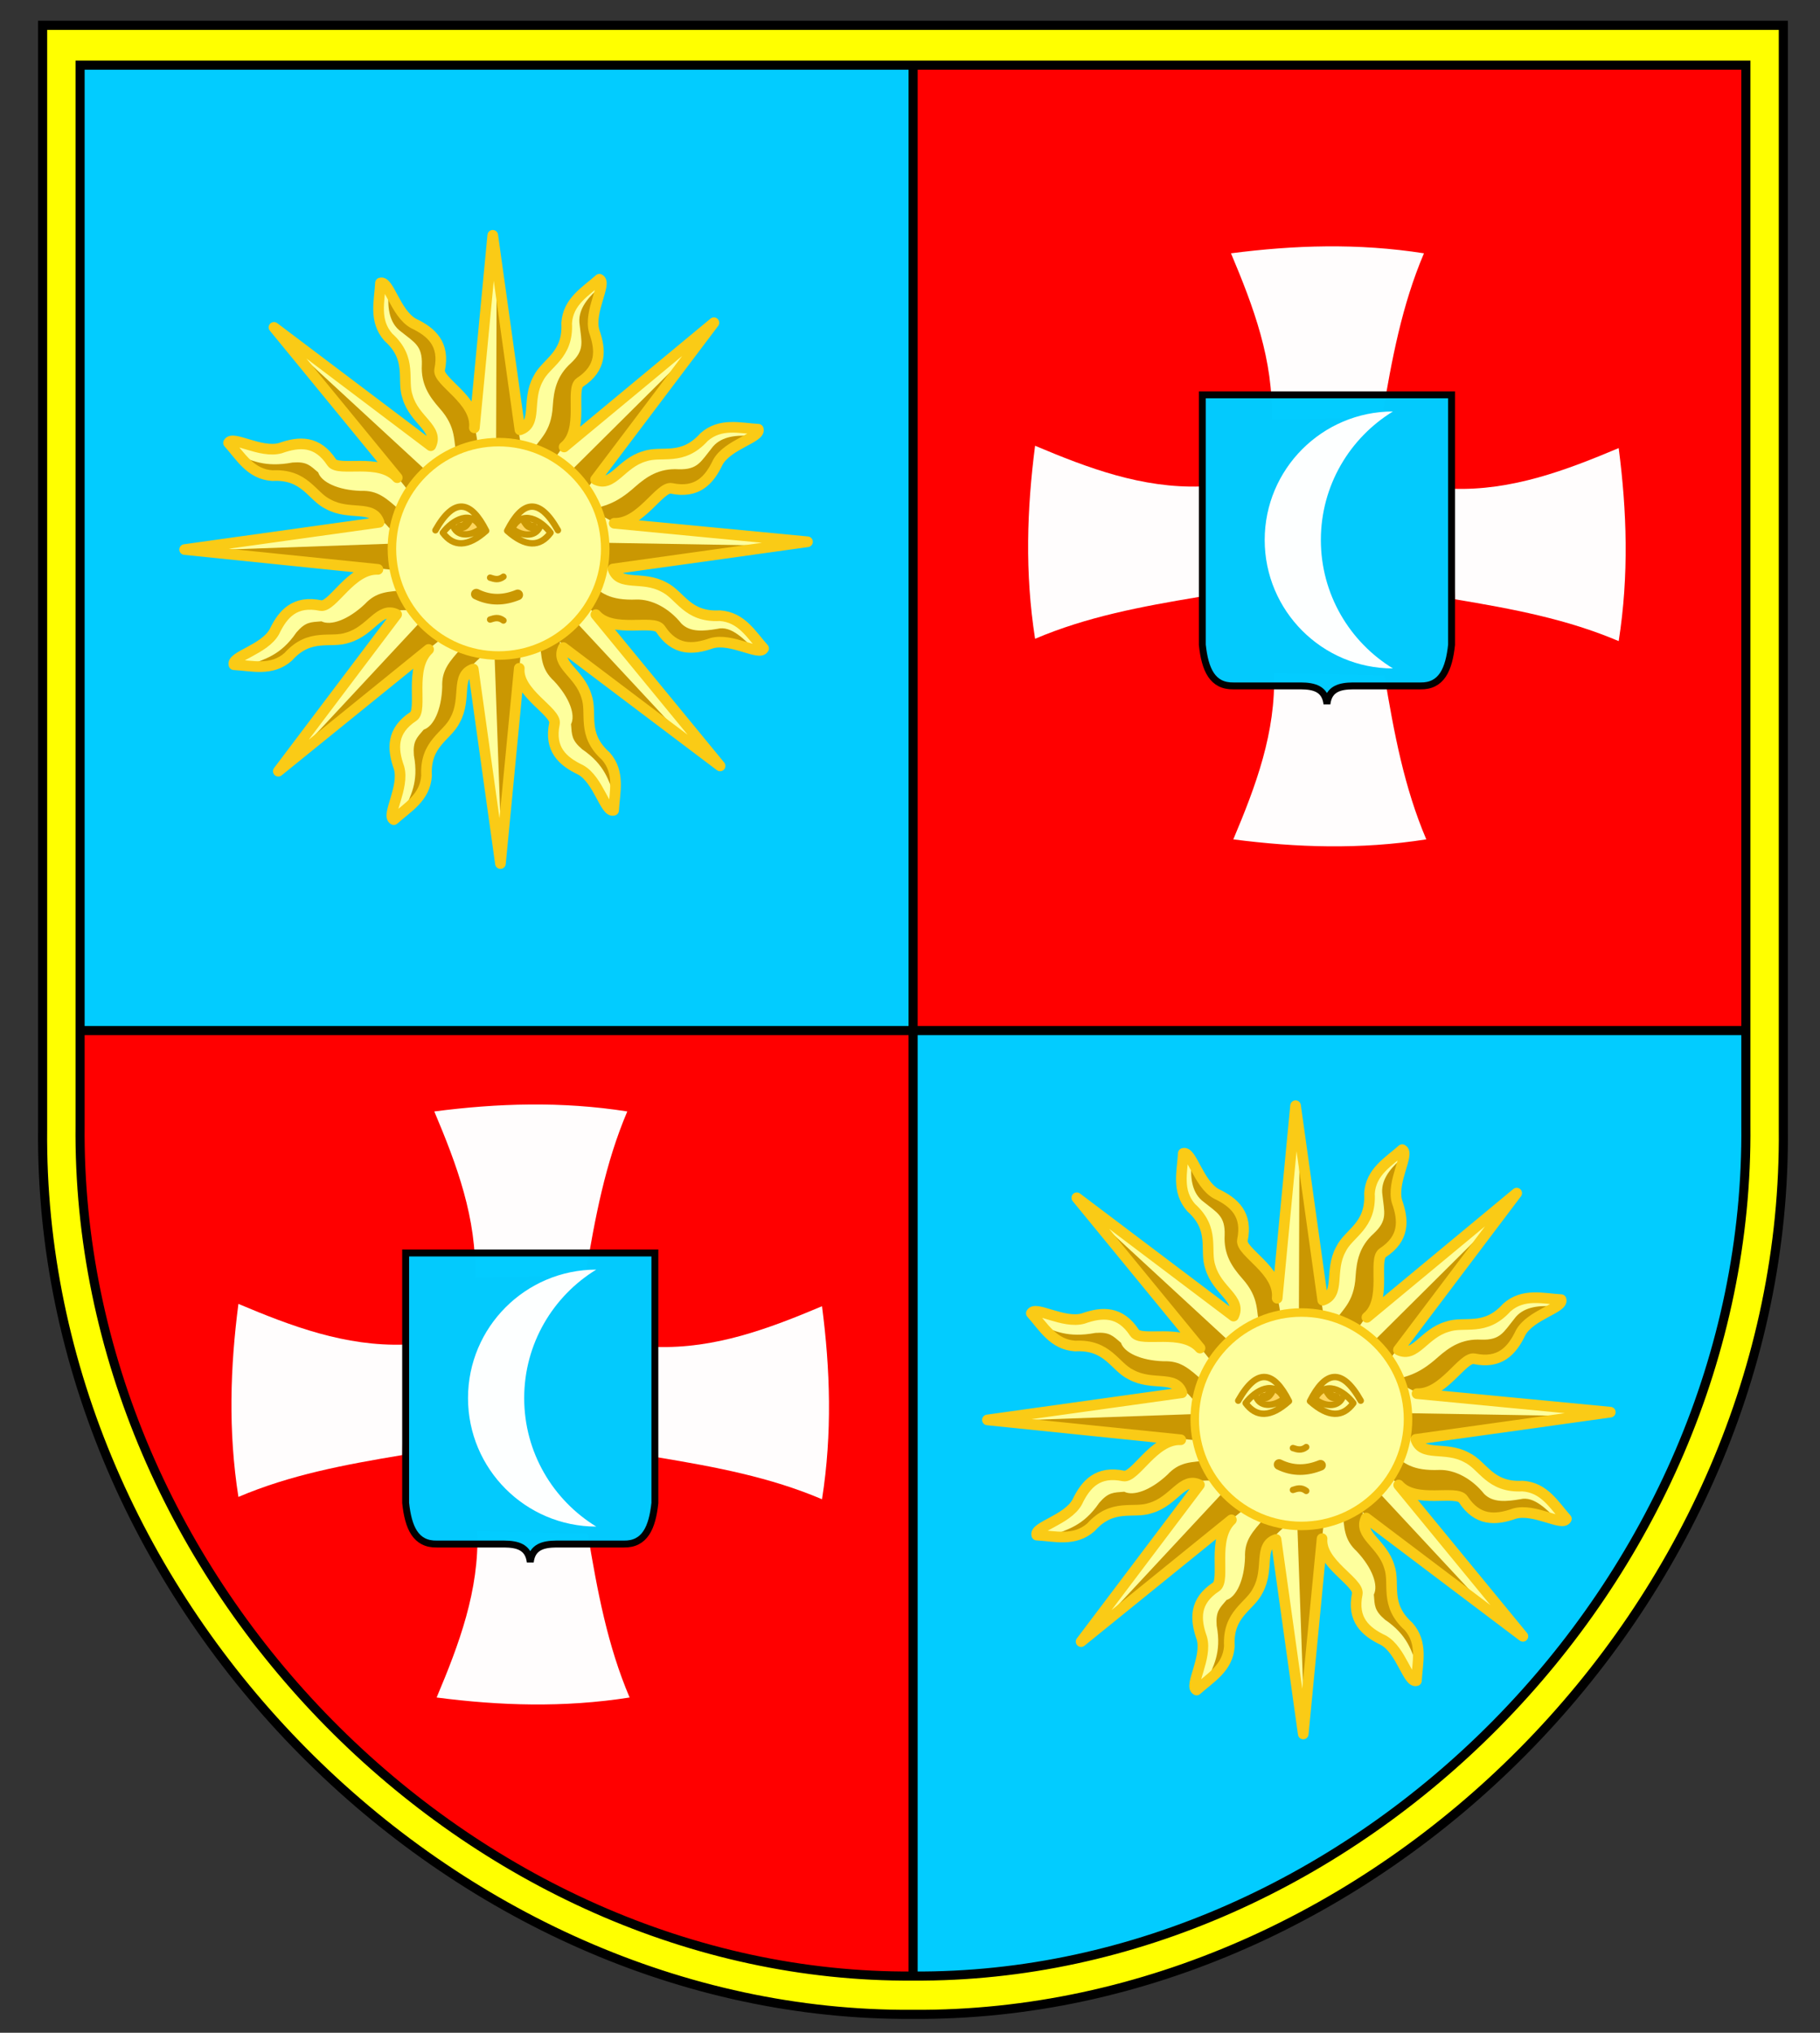 <?xml version="1.0" encoding="UTF-8" standalone="no"?>
<!-- Created with Inkscape (http://www.inkscape.org/) -->
<svg
   xmlns:svg="http://www.w3.org/2000/svg"
   xmlns="http://www.w3.org/2000/svg"
   version="1.0"
   width="600"
   height="670"
   id="svg1901">
  <rect width="100%" height="100%" fill="#333333" stroke="none"/>
  <defs
     id="defs1903">
    <clipPath
       id="clipPath3859">
      <path
         d="M 300.979,651.312 C 155.562,652.292 24.912,521.904 26.4,370.849 L 26.4,21.482 L 575.557,21.482 L 575.557,370.849 C 577.045,521.904 446.396,652.292 300.979,651.312 z "
         style="fill:none;fill-opacity:1;fill-rule:nonzero;stroke:#000000;stroke-width:3;stroke-linecap:round;stroke-linejoin:miter;stroke-miterlimit:4;stroke-dashoffset:0;stroke-opacity:1"
         id="path3861" />
    </clipPath>
    <clipPath
       id="clipPath3863">
      <path
         d="M 300.979,651.312 C 155.562,652.292 24.912,521.904 26.4,370.849 L 26.4,21.482 L 575.557,21.482 L 575.557,370.849 C 577.045,521.904 446.396,652.292 300.979,651.312 z "
         style="fill:none;fill-opacity:1;fill-rule:nonzero;stroke:#000000;stroke-width:3;stroke-linecap:round;stroke-linejoin:miter;stroke-miterlimit:4;stroke-dashoffset:0;stroke-opacity:1"
         id="path3865" />
    </clipPath>
  </defs>
  <g
     transform="translate(-25.714,-32.648)"
     style="opacity:1"
     id="layer1">
    <rect
       width="614.173"
       height="690.944"
       x="-2.02"
       y="-4.782"
       transform="translate(25.714,32.648)"
       style="opacity:1;fill:#02ccff;fill-opacity:1;fill-rule:nonzero;stroke:#406d3a;stroke-width:3;stroke-linecap:round;stroke-linejoin:miter;stroke-miterlimit:4;stroke-dasharray:none;stroke-dashoffset:0;stroke-opacity:1"
       clip-path="url(#clipPath3863)"
       id="rect3770" />
    <path
       d="M 301.025,9.36 L 301.025,732.629 C 91.254,677.074 -116.351,616.301 -5.051,339.68 L 655.589,339.68 C 643.44,115.368 713.853,-192.692 301.025,9.36 z "
       transform="translate(25.714,32.648)"
       style="opacity:1;fill:#ff0000;fill-opacity:1;fill-rule:nonzero;stroke:#000000;stroke-width:3;stroke-linecap:round;stroke-linejoin:miter;stroke-miterlimit:4;stroke-dasharray:none;stroke-dashoffset:0;stroke-opacity:1"
       clip-path="url(#clipPath3859)"
       id="path3767" />
    <g
       transform="matrix(0.455,0,0,0.455,151.49,276.986)"
       style="opacity:1"
       id="g3622">
      <path
         d="M 67.282,-227.077 L 80.598,-366.551 L 100.296,-225.635 C 113.351,-230.056 104.834,-246.891 113.428,-262.506 C 119.118,-274.422 135.429,-279.171 134.136,-302.912 C 135.145,-318.841 148.092,-325.955 157.875,-334.732 C 163.576,-331.881 149.97,-311.415 154.087,-297.103 C 158.968,-283.385 159.558,-270.359 143.732,-259.98 C 136.504,-255.076 147.31,-225.302 132.291,-213.218 L 240.828,-303.218 L 155.114,-189.646 C 167.471,-183.541 173.353,-201.467 190.471,-206.432 C 202.92,-210.835 217.812,-202.659 233.685,-220.36 C 245.663,-230.911 259.847,-226.786 272.971,-226.075 C 274.987,-220.027 250.894,-215.177 243.685,-202.146 C 237.436,-188.994 228.643,-179.366 210.114,-183.218 C 201.535,-184.86 187.765,-157.238 168.608,-157.948 L 308.646,-144.546 L 167.73,-124.848 C 172.151,-111.793 188.985,-120.31 204.6,-111.716 C 216.517,-106.026 221.266,-89.716 245.006,-91.008 C 260.936,-89.999 268.05,-77.053 276.826,-67.27 C 273.976,-61.568 253.51,-75.174 239.198,-71.058 C 225.48,-66.177 212.454,-65.587 202.075,-81.412 C 197.17,-88.64 167.397,-77.834 155.312,-91.782 L 245.312,17.827 L 131.741,-67.888 C 125.636,-55.53 143.562,-49.648 148.526,-32.53 C 152.929,-20.081 144.754,-5.189 162.455,10.684 C 173.005,22.662 168.881,36.846 168.169,49.97 C 162.122,51.986 157.271,27.893 144.241,20.684 C 131.089,14.435 121.461,5.641 125.312,-12.888 C 126.955,-21.467 98.261,-34.879 99.804,-52.932 L 86.164,88.567 L 66.466,-52.35 C 53.411,-47.929 61.927,-31.094 53.334,-15.479 C 47.644,-3.563 31.333,1.186 32.626,24.927 C 31.616,40.856 18.67,47.97 8.887,56.747 C 3.185,53.896 16.791,33.43 12.675,19.119 C 7.794,5.4 7.204,-7.626 23.029,-18.005 C 30.257,-22.909 19.451,-52.682 34.114,-66.553 L -74.781,21.661 L 10.934,-91.91 C -1.424,-98.015 -7.306,-80.089 -24.424,-75.124 C -36.873,-70.722 -51.765,-78.897 -67.638,-61.196 C -79.616,-50.646 -93.8,-54.77 -106.924,-55.482 C -108.94,-61.529 -84.847,-66.38 -77.638,-79.41 C -71.389,-92.562 -62.595,-102.19 -44.066,-98.339 C -35.487,-96.696 -22.075,-125.39 -2.593,-124.561 L -142.663,-138.916 L -1.747,-158.614 C -6.168,-171.669 -23.003,-163.152 -38.618,-171.746 C -50.534,-177.436 -55.283,-193.747 -79.024,-192.454 C -94.953,-193.463 -102.067,-206.41 -110.844,-216.192 C -107.993,-221.894 -87.527,-208.288 -73.216,-212.404 C -59.497,-217.286 -46.471,-217.875 -36.092,-202.05 C -31.188,-194.822 -1.414,-205.628 11.385,-190.966 L -77.901,-299.86 L 35.67,-214.146 C 41.776,-226.503 23.85,-232.385 18.885,-249.503 C 14.482,-261.953 22.657,-276.844 4.956,-292.717 C -5.594,-304.695 -1.47,-318.88 -0.758,-332.003 C 5.289,-334.019 10.14,-309.927 23.17,-302.717 C 36.322,-296.469 45.95,-287.675 42.099,-269.146 C 40.456,-260.567 69.333,-247.228 67.282,-227.077 z "
         style="opacity:1;fill:#feff9d;fill-opacity:1;fill-rule:nonzero;stroke:none;stroke-width:5;stroke-linecap:round;stroke-linejoin:round;stroke-miterlimit:4;stroke-dasharray:none;stroke-dashoffset:0;stroke-opacity:1"
         id="path3301" />
      <path
         d="M 150.892,-114.734 C 158.819,-107.563 165.237,-101.918 184.808,-102.688 C 195.712,-102.96 208.198,-96.669 217.349,-85.207 C 223.808,-78.848 233.297,-79.78 243.438,-81.481 C 253.484,-84.022 262.903,-73.472 270.059,-66.892 C 258.744,-70.363 248.454,-76.076 228.741,-70.471 C 218.66,-68.76 215.043,-70.58 208.524,-75.175 C 203.336,-79.599 194.37,-87.404 177.609,-86.407 C 165.472,-84.847 159.093,-89.67 147.168,-98.515 L 150.892,-114.734 z "
         style="opacity:1;fill:#ca9702;fill-opacity:1;fill-rule:nonzero;stroke:none;stroke-width:5;stroke-linecap:round;stroke-linejoin:round;stroke-miterlimit:4;stroke-dashoffset:0;stroke-opacity:1"
         id="path3270" />
      <path
         d="M 129.623,-82.385 C 129.18,-71.705 126.978,-61.059 140.089,-46.507 C 147.272,-38.3 150.218,-26.599 149.433,-12.414 C 148.993,1.466 155.897,2.722 163.575,12.082 C 171.953,18.178 169.55,30.108 169.069,39.818 C 164.5,28.9 162.309,17.336 145.392,5.769 C 137.629,-0.886 137.948,-4.464 137.311,-12.414 C 140.663,-18.932 136.424,-31.483 124.936,-43.729 C 115.974,-52.061 115.602,-60.05 114.774,-74.873 L 129.623,-82.385 z "
         style="opacity:1;fill:#ca9702;fill-opacity:1;fill-rule:nonzero;stroke:none;stroke-width:5;stroke-linecap:round;stroke-linejoin:round;stroke-miterlimit:4;stroke-dashoffset:0;stroke-opacity:1"
         id="path3268" />
      <path
         d="M 74.628,-63.39 C 66.763,-56.151 57.678,-50.18 56.658,-30.62 C 55.935,-19.737 49.744,-9.379 39.158,0.095 C 29.033,9.598 33.026,15.369 31.837,27.416 C 33.451,37.651 23.316,44.388 16.11,50.914 C 20.599,39.963 27.227,30.237 23.444,10.095 C 22.66,-0.1 25.416,-2.404 30.587,-8.477 C 37.566,-10.715 43.443,-22.587 43.98,-39.37 C 43.534,-51.598 48.92,-57.511 58.816,-68.578 L 74.628,-63.39 z "
         style="opacity:1;fill:#ca9702;fill-opacity:1;fill-rule:nonzero;stroke:none;stroke-width:5;stroke-linecap:round;stroke-linejoin:round;stroke-miterlimit:4;stroke-dashoffset:0;stroke-opacity:1"
         id="path3266" />
      <path
         d="M 26.463,-94.602 C 15.783,-95.044 5.137,-97.246 -9.415,-84.136 C -17.622,-76.952 -29.324,-74.006 -43.508,-74.792 C -57.388,-75.232 -58.645,-68.327 -68.004,-60.65 C -74.1,-52.271 -86.03,-54.674 -95.74,-55.155 C -84.822,-59.724 -73.259,-61.915 -61.691,-78.832 C -55.036,-86.595 -51.458,-86.276 -43.508,-86.914 C -36.99,-83.561 -24.439,-87.801 -12.193,-99.288 C -3.861,-108.25 4.127,-108.623 18.951,-109.451 L 26.463,-94.602 z "
         style="opacity:1;fill:#ca9702;fill-opacity:1;fill-rule:nonzero;stroke:none;stroke-width:5;stroke-linecap:round;stroke-linejoin:round;stroke-miterlimit:4;stroke-dashoffset:0;stroke-opacity:1"
         id="path3264" />
      <path
         d="M 154.25,-143.941 L 285.831,-141.668 L 150.791,-124.212 L 154.25,-143.941 z "
         style="opacity:1;fill:#ca9702;fill-opacity:1;fill-rule:nonzero;stroke:none;stroke-width:5;stroke-linecap:round;stroke-linejoin:round;stroke-miterlimit:4;stroke-dashoffset:0;stroke-opacity:1"
         id="path3261" />
      <path
         d="M 137.366,-90.242 L 228.979,8.156 L 120.969,-78.738 L 137.366,-90.242 z "
         style="opacity:1;fill:#ca9702;fill-opacity:1;fill-rule:nonzero;stroke:none;stroke-width:5;stroke-linecap:round;stroke-linejoin:round;stroke-miterlimit:4;stroke-dashoffset:0;stroke-opacity:1"
         id="path3259" />
      <path
         d="M 81.787,-65.4 L 86.585,68.959 L 101.516,-68.86 L 81.787,-65.4 z "
         style="opacity:1;fill:#ca9702;fill-opacity:1;fill-rule:nonzero;stroke:none;stroke-width:5;stroke-linecap:round;stroke-linejoin:round;stroke-miterlimit:4;stroke-dashoffset:0;stroke-opacity:1"
         id="path3257" />
      <path
         d="M 28.596,-87.058 L -63.017,11.341 L 44.993,-75.553 L 28.596,-87.058 z "
         style="opacity:1;fill:#ca9702;fill-opacity:1;fill-rule:nonzero;stroke:none;stroke-width:5;stroke-linecap:round;stroke-linejoin:round;stroke-miterlimit:4;stroke-dashoffset:0;stroke-opacity:1"
         id="path3255" />
      <path
         d="M 9.023,-150.764 C 1.783,-158.629 -4.188,-167.713 -23.748,-168.733 C -34.631,-169.457 -44.988,-175.648 -54.462,-186.233 C -63.965,-196.359 -69.736,-192.365 -81.783,-193.555 C -92.019,-191.941 -99.008,-200.813 -105.533,-208.019 C -94.582,-203.53 -84.604,-198.165 -64.462,-201.947 C -54.268,-202.731 -51.963,-199.975 -45.891,-194.805 C -43.652,-187.825 -31.78,-181.948 -14.998,-181.412 C -2.769,-181.857 3.143,-176.472 14.211,-166.575 L 9.023,-150.764 z "
         style="opacity:1;fill:#ca9702;fill-opacity:1;fill-rule:nonzero;stroke:none;stroke-width:5;stroke-linecap:round;stroke-linejoin:round;stroke-miterlimit:4;stroke-dashoffset:0;stroke-opacity:1"
         id="path3253" />
      <path
         d="M 10.32,-143.287 L -124.039,-138.488 L 13.779,-123.557 L 10.32,-143.287 z "
         style="opacity:1;fill:#ca9702;fill-opacity:1;fill-rule:nonzero;stroke:none;stroke-width:5;stroke-linecap:round;stroke-linejoin:round;stroke-miterlimit:4;stroke-dashoffset:0;stroke-opacity:1"
         id="path3251" />
      <path
         d="M 54.588,-207.398 C 51.747,-216.815 54.959,-226.956 41.849,-241.508 C 34.665,-249.715 28.436,-258.639 29.222,-272.823 C 29.662,-286.703 23.768,-288.97 14.07,-296.814 C 5.691,-302.91 4.498,-313.621 4.978,-323.33 L 21.646,-303.127 L 35.283,-293.531 C 43.046,-286.876 42.727,-278.752 43.364,-270.803 C 42.027,-262.89 52.531,-254.977 57.759,-247.064 C 63.84,-238.732 68.245,-229.481 69.689,-214.657 L 54.588,-207.398 z "
         style="opacity:1;fill:#ca9702;fill-opacity:1;fill-rule:nonzero;stroke:none;stroke-width:5;stroke-linecap:round;stroke-linejoin:round;stroke-miterlimit:4;stroke-dashoffset:0;stroke-opacity:1"
         id="path3231" />
      <path
         d="M 32.828,-195.543 L -61.025,-282.106 L 21.324,-179.146 L 32.828,-195.543 z "
         style="opacity:1;fill:#ca9702;fill-opacity:1;fill-rule:nonzero;stroke:none;stroke-width:5;stroke-linecap:round;stroke-linejoin:round;stroke-miterlimit:4;stroke-dashoffset:0;stroke-opacity:1"
         id="path3227" />
      <path
         d="M 108.984,-209.832 C 113.634,-218.5 123.076,-223.399 124.096,-242.959 C 124.82,-253.842 126.725,-264.556 137.31,-274.031 C 147.436,-283.534 144.871,-289.305 143.56,-301.709 C 141.947,-311.944 148.676,-320.362 155.882,-326.888 L 153.382,-300.816 L 156.239,-284.388 C 157.022,-274.193 151.052,-268.674 145.882,-262.602 C 139.341,-257.953 141.173,-244.93 139.274,-235.638 C 137.683,-225.446 134.256,-215.79 124.795,-204.286 L 108.984,-209.832 z M 83.024,-216.714 L 83.382,-329.388 L 101.239,-212.245 L 83.024,-216.714 z "
         style="opacity:1;fill:#ca9702;fill-opacity:1;fill-rule:nonzero;stroke:none;stroke-width:5;stroke-linecap:round;stroke-linejoin:round;stroke-miterlimit:4;stroke-dashoffset:0;stroke-opacity:1"
         id="path3224" />
      <path
         d="M 151.502,-167.779 C 160.92,-170.619 169.275,-171.336 183.827,-184.446 C 192.034,-191.63 200.957,-197.859 215.142,-197.073 C 229.022,-196.633 231.289,-202.528 239.133,-212.225 C 245.229,-220.604 255.94,-221.798 265.649,-221.317 L 245.446,-204.649 L 235.85,-191.012 C 229.195,-183.249 221.071,-183.569 213.121,-182.931 C 205.209,-184.269 197.296,-173.764 189.383,-168.536 L 170.19,-157.677 L 151.502,-167.779 z M 138.37,-197.073 L 216.152,-274.35 L 145.946,-178.89 L 138.37,-197.073 z "
         style="opacity:1;fill:#ca9702;fill-opacity:1;fill-rule:nonzero;stroke:none;stroke-width:5;stroke-linecap:round;stroke-linejoin:round;stroke-miterlimit:4;stroke-dashoffset:0;stroke-opacity:1"
         id="path3219" />
      <path
         d="M 162.088,-139.433 C 162.098,-96.748 127.497,-62.139 84.812,-62.139 C 42.126,-62.139 7.525,-96.748 7.535,-139.433 C 7.525,-182.119 42.126,-216.728 84.812,-216.728 C 127.497,-216.728 162.098,-182.119 162.088,-139.433 z "
         style="opacity:1;fill:#feff9d;fill-opacity:1;fill-rule:nonzero;stroke:#facb16;stroke-width:6.166;stroke-linecap:round;stroke-linejoin:round;stroke-miterlimit:4;stroke-dasharray:none;stroke-dashoffset:0;stroke-opacity:1"
         id="path3299" />
      <path
         d="M 115.894,-156.919 C 111.845,-149.586 104.875,-149.187 95.439,-154.647 C 102.75,-166.242 109.213,-159.171 115.894,-156.919 z "
         style="opacity:1;fill:#fed55c;fill-opacity:1;fill-rule:nonzero;stroke:none;stroke-width:4;stroke-linecap:round;stroke-linejoin:round;stroke-miterlimit:4;stroke-dasharray:none;stroke-dashoffset:0;stroke-opacity:1"
         id="path3307" />
      <path
         d="M 51.245,-156.919 C 55.294,-149.586 62.264,-149.187 71.7,-154.647 C 64.389,-166.242 57.926,-159.171 51.245,-156.919 z "
         style="opacity:1;fill:#fed55c;fill-opacity:1;fill-rule:nonzero;stroke:none;stroke-width:4;stroke-linecap:round;stroke-linejoin:round;stroke-miterlimit:4;stroke-dasharray:none;stroke-dashoffset:0;stroke-opacity:1"
         id="path3305" />
      <path
         d="M 67.282,-227.077 L 80.598,-366.551 L 100.296,-225.635 C 113.351,-230.056 104.834,-246.891 113.428,-262.506 C 119.118,-274.422 135.429,-279.171 134.136,-302.912 C 135.145,-318.841 148.092,-325.955 157.875,-334.732 C 163.576,-331.881 149.97,-311.415 154.087,-297.103 C 158.968,-283.385 159.558,-270.359 143.732,-259.98 C 136.504,-255.076 147.31,-225.302 132.291,-213.218 L 240.828,-303.218 L 155.114,-189.646 C 167.471,-183.541 173.353,-201.467 190.471,-206.432 C 202.92,-210.835 217.812,-202.659 233.685,-220.36 C 245.663,-230.911 259.847,-226.786 272.971,-226.075 C 274.987,-220.027 250.894,-215.177 243.685,-202.146 C 237.436,-188.994 228.643,-179.366 210.114,-183.218 C 201.535,-184.86 187.765,-157.238 168.608,-157.948 L 308.646,-144.546 L 167.73,-124.848 C 172.151,-111.793 188.985,-120.31 204.6,-111.716 C 216.517,-106.026 221.266,-89.716 245.006,-91.008 C 260.936,-89.999 268.05,-77.053 276.826,-67.27 C 273.976,-61.568 253.51,-75.174 239.198,-71.058 C 225.48,-66.177 212.454,-65.587 202.075,-81.412 C 197.17,-88.64 167.397,-77.834 155.312,-91.782 L 245.312,17.827 L 131.741,-67.888 C 125.636,-55.53 143.562,-49.648 148.526,-32.53 C 152.929,-20.081 144.754,-5.189 162.455,10.684 C 173.005,22.662 168.881,36.846 168.169,49.97 C 162.122,51.986 157.271,27.893 144.241,20.684 C 131.089,14.435 121.461,5.641 125.312,-12.888 C 126.955,-21.467 98.261,-34.879 99.804,-52.932 L 86.164,88.567 L 66.466,-52.35 C 53.411,-47.929 61.927,-31.094 53.334,-15.479 C 47.644,-3.563 31.333,1.186 32.626,24.927 C 31.616,40.856 18.67,47.97 8.887,56.747 C 3.185,53.896 16.791,33.43 12.675,19.119 C 7.794,5.4 7.204,-7.626 23.029,-18.005 C 30.257,-22.909 19.451,-52.682 34.114,-66.553 L -74.781,21.661 L 10.934,-91.91 C -1.424,-98.015 -7.306,-80.089 -24.424,-75.124 C -36.873,-70.722 -51.765,-78.897 -67.638,-61.196 C -79.616,-50.646 -93.8,-54.77 -106.924,-55.482 C -108.94,-61.529 -84.847,-66.38 -77.638,-79.41 C -71.389,-92.562 -62.595,-102.19 -44.066,-98.339 C -35.487,-96.696 -22.075,-125.39 -2.593,-124.561 L -142.663,-138.916 L -1.747,-158.614 C -6.168,-171.669 -23.003,-163.152 -38.618,-171.746 C -50.534,-177.436 -55.283,-193.747 -79.024,-192.454 C -94.953,-193.463 -102.067,-206.41 -110.844,-216.192 C -107.993,-221.894 -87.527,-208.288 -73.216,-212.404 C -59.497,-217.286 -46.471,-217.875 -36.092,-202.05 C -31.188,-194.822 -1.414,-205.628 11.385,-190.966 L -77.901,-299.86 L 35.67,-214.146 C 41.776,-226.503 23.85,-232.385 18.885,-249.503 C 14.482,-261.953 22.657,-276.844 4.956,-292.717 C -5.594,-304.695 -1.47,-318.88 -0.758,-332.003 C 5.289,-334.019 10.14,-309.927 23.17,-302.717 C 36.322,-296.469 45.95,-287.675 42.099,-269.146 C 40.456,-260.567 69.333,-247.228 67.282,-227.077 z "
         style="opacity:1;fill:none;fill-opacity:1;fill-rule:nonzero;stroke:#facb16;stroke-width:7.707;stroke-linecap:round;stroke-linejoin:round;stroke-miterlimit:4;stroke-dasharray:none;stroke-dashoffset:0;stroke-opacity:1"
         id="path2218" />
      <path
         d="M 68.685,-106.61 C 78.942,-101.558 88.904,-102.091 98.685,-106.075"
         style="opacity:1;fill:none;fill-opacity:1;fill-rule:nonzero;stroke:#ca9702;stroke-width:7.707;stroke-linecap:round;stroke-linejoin:round;stroke-miterlimit:4;stroke-dasharray:none;stroke-dashoffset:0;stroke-opacity:1"
         id="path3279" />
      <path
         d="M 78.685,-88.218 C 81.744,-89.224 84.804,-90.216 88.328,-87.503"
         style="opacity:1;fill:none;fill-opacity:1;fill-rule:nonzero;stroke:#ca9702;stroke-width:4.624;stroke-linecap:round;stroke-linejoin:round;stroke-miterlimit:4;stroke-dasharray:none;stroke-dashoffset:0;stroke-opacity:1"
         id="path3281" />
      <g
         transform="translate(-387.743,-474.627)"
         style="opacity:1;stroke:#ca9702;stroke-width:1.541;stroke-opacity:1"
         id="g3287">
        <path
           d="M 373.929,269.405 C 387.71,244.951 399.787,248.066 410.714,269.762 C 397.3,281.745 386.986,281.585 379.286,271.19 C 386.267,261.962 400.154,253.831 407.15,267.976 C 399.289,274.022 389.06,274.466 386.429,265.298"
           transform="translate(52.857,52.362)"
           style="opacity:1;fill:none;fill-opacity:1;fill-rule:nonzero;stroke:#ca9702;stroke-width:4.624;stroke-linecap:round;stroke-linejoin:round;stroke-miterlimit:4;stroke-dasharray:none;stroke-dashoffset:0;stroke-opacity:1"
           id="path3283" />
        <path
           d="M 391.964,266.905 C 395.563,266.95 396.336,264.735 397.679,262.976"
           transform="translate(52.857,52.362)"
           style="opacity:1;fill:none;fill-opacity:1;fill-rule:nonzero;stroke:#ca9702;stroke-width:6.166;stroke-linecap:round;stroke-linejoin:round;stroke-miterlimit:4;stroke-dasharray:none;stroke-dashoffset:0;stroke-opacity:1"
           id="path3285" />
      </g>
      <g
         transform="matrix(-1,0,0,1,554.614,-474.627)"
         style="opacity:1;stroke:#ca9702;stroke-width:1.541;stroke-opacity:1"
         id="g3291">
        <path
           d="M 373.929,269.405 C 387.71,244.951 399.787,248.066 410.714,269.762 C 397.3,281.745 386.986,281.585 379.286,271.19 C 386.267,261.962 400.154,254.084 407.15,268.229 C 399.289,274.274 389.06,274.466 386.429,265.298"
           transform="translate(52.857,52.362)"
           style="opacity:1;fill:none;fill-opacity:1;fill-rule:nonzero;stroke:#ca9702;stroke-width:4.624;stroke-linecap:round;stroke-linejoin:round;stroke-miterlimit:4;stroke-dasharray:none;stroke-dashoffset:0;stroke-opacity:1"
           id="path3293" />
        <path
           d="M 391.964,266.905 C 395.563,266.95 396.336,264.735 397.679,262.976"
           transform="translate(52.857,52.362)"
           style="opacity:1;fill:none;fill-opacity:1;fill-rule:nonzero;stroke:#ca9702;stroke-width:6.166;stroke-linecap:round;stroke-linejoin:round;stroke-miterlimit:4;stroke-dasharray:none;stroke-dashoffset:0;stroke-opacity:1"
           id="path3295" />
      </g>
      <path
         d="M 78.685,-118.543 C 81.744,-117.536 84.804,-116.544 88.328,-119.257"
         style="opacity:1;fill:none;fill-opacity:1;fill-rule:nonzero;stroke:#ca9702;stroke-width:4.624;stroke-linecap:round;stroke-linejoin:round;stroke-miterlimit:4;stroke-dasharray:none;stroke-dashoffset:0;stroke-opacity:1"
         id="path3620" />
    </g>
    <g
       id="g3830">
      <path
         d="M 421.759,192.986 C 402.21,193.635 384.491,186.967 366.953,179.572 C 364.258,200.33 363.534,221.416 366.953,243.193 C 384.051,235.917 401.859,232.584 420.993,229.396 L 421.759,192.986 z "
         style="opacity:0.99;fill:#ffffff;fill-opacity:1;fill-rule:nonzero;stroke:none;stroke-width:3;stroke-linecap:round;stroke-linejoin:miter;stroke-miterlimit:4;stroke-dasharray:none;stroke-dashoffset:0;stroke-opacity:1"
         id="path3673" />
      <path
         d="M 504.543,193.753 C 524.091,194.402 541.811,187.734 559.349,180.338 C 562.044,201.096 562.768,222.183 559.349,243.96 C 542.251,236.684 524.443,233.35 505.309,230.162 L 504.543,193.753 z "
         style="opacity:0.99;fill:#ffffff;fill-opacity:1;fill-rule:nonzero;stroke:none;stroke-width:3;stroke-linecap:round;stroke-linejoin:miter;stroke-miterlimit:4;stroke-dasharray:none;stroke-dashoffset:0;stroke-opacity:1"
         id="path3671" />
      <path
         d="M 444.946,170.949 C 445.595,151.4 438.928,133.68 431.532,116.143 C 452.29,113.448 473.376,112.724 495.153,116.143 C 487.877,133.241 484.544,151.049 481.356,170.183 L 444.946,170.949 z "
         style="opacity:0.99;fill:#ffffff;fill-opacity:1;fill-rule:nonzero;stroke:none;stroke-width:3;stroke-linecap:round;stroke-linejoin:miter;stroke-miterlimit:4;stroke-dasharray:none;stroke-dashoffset:0;stroke-opacity:1"
         id="path3669" />
      <path
         d="M 445.713,254.499 C 446.362,274.048 439.694,291.767 432.298,309.305 C 453.056,312 474.143,312.724 495.92,309.305 C 488.644,292.207 485.31,274.399 482.122,255.265 L 445.713,254.499 z "
         style="opacity:0.99;fill:#ffffff;fill-opacity:1;fill-rule:nonzero;stroke:none;stroke-width:3;stroke-linecap:round;stroke-linejoin:miter;stroke-miterlimit:4;stroke-dasharray:none;stroke-dashoffset:0;stroke-opacity:1"
         id="path3675" />
      <path
         d="M 504.251,162.787 L 422.082,162.787 L 422.082,245.173 C 422.956,253.333 425.374,258.864 432.38,258.724 L 454.603,258.724 C 458.885,258.764 462.569,259.64 463.167,264.686 C 463.765,259.64 467.449,258.764 471.73,258.724 L 493.953,258.724 C 500.959,258.864 503.377,253.333 504.251,245.173 L 504.251,162.787 z "
         style="opacity:0.99;fill:#02ccff;fill-opacity:1;fill-rule:nonzero;stroke:#000000;stroke-width:2.276;stroke-linecap:round;stroke-linejoin:miter;stroke-miterlimit:4;stroke-dashoffset:0;stroke-opacity:1"
         id="path3655" />
      <path
         d="M 484.925,168.269 C 461.58,168.307 442.645,187.267 442.645,210.62 C 442.645,233.974 461.58,252.933 484.925,252.972 C 470.679,244.246 461.165,228.538 461.165,210.62 C 461.165,192.702 470.68,176.995 484.925,168.269 z "
         style="opacity:0.99;fill:#ffffff;fill-opacity:1;fill-rule:nonzero;stroke:none;stroke-width:3;stroke-linecap:round;stroke-linejoin:miter;stroke-miterlimit:4;stroke-dashoffset:0;stroke-opacity:1"
         id="path3662" />
    </g>
    <path
       d="M 326.693,696.587 C 478.677,697.606 615.178,561.886 613.623,404.653 L 613.623,40.998 L 39.763,40.998 L 39.763,404.653 C 38.208,561.886 174.71,697.606 326.693,696.587 z M 326.693,683.96 C 181.276,684.94 50.627,554.552 52.115,403.497 L 52.115,54.13 L 601.272,54.13 L 601.272,403.497 C 602.76,554.552 472.11,684.94 326.693,683.96 z "
       style="fill:#ffff00;fill-opacity:1;fill-rule:nonzero;stroke:#000000;stroke-width:3;stroke-linecap:round;stroke-linejoin:miter;stroke-miterlimit:4;stroke-dashoffset:0;stroke-opacity:1"
       id="path3754" />
    <g
       transform="matrix(0.455,0,0,0.455,416.15,563.869)"
       style="opacity:1"
       id="g3772">
      <path
         d="M 67.282,-227.077 L 80.598,-366.551 L 100.296,-225.635 C 113.351,-230.056 104.834,-246.891 113.428,-262.506 C 119.118,-274.422 135.429,-279.171 134.136,-302.912 C 135.145,-318.841 148.092,-325.955 157.875,-334.732 C 163.576,-331.881 149.97,-311.415 154.087,-297.103 C 158.968,-283.385 159.558,-270.359 143.732,-259.98 C 136.504,-255.076 147.31,-225.302 132.291,-213.218 L 240.828,-303.218 L 155.114,-189.646 C 167.471,-183.541 173.353,-201.467 190.471,-206.432 C 202.92,-210.835 217.812,-202.659 233.685,-220.36 C 245.663,-230.911 259.847,-226.786 272.971,-226.075 C 274.987,-220.027 250.894,-215.177 243.685,-202.146 C 237.436,-188.994 228.643,-179.366 210.114,-183.218 C 201.535,-184.86 187.765,-157.238 168.608,-157.948 L 308.646,-144.546 L 167.73,-124.848 C 172.151,-111.793 188.985,-120.31 204.6,-111.716 C 216.517,-106.026 221.266,-89.716 245.006,-91.008 C 260.936,-89.999 268.05,-77.053 276.826,-67.27 C 273.976,-61.568 253.51,-75.174 239.198,-71.058 C 225.48,-66.177 212.454,-65.587 202.075,-81.412 C 197.17,-88.64 167.397,-77.834 155.312,-91.782 L 245.312,17.827 L 131.741,-67.888 C 125.636,-55.53 143.562,-49.648 148.526,-32.53 C 152.929,-20.081 144.754,-5.189 162.455,10.684 C 173.005,22.662 168.881,36.846 168.169,49.97 C 162.122,51.986 157.271,27.893 144.241,20.684 C 131.089,14.435 121.461,5.641 125.312,-12.888 C 126.955,-21.467 98.261,-34.879 99.804,-52.932 L 86.164,88.567 L 66.466,-52.35 C 53.411,-47.929 61.927,-31.094 53.334,-15.479 C 47.644,-3.563 31.333,1.186 32.626,24.927 C 31.616,40.856 18.67,47.97 8.887,56.747 C 3.185,53.896 16.791,33.43 12.675,19.119 C 7.794,5.4 7.204,-7.626 23.029,-18.005 C 30.257,-22.909 19.451,-52.682 34.114,-66.553 L -74.781,21.661 L 10.934,-91.91 C -1.424,-98.015 -7.306,-80.089 -24.424,-75.124 C -36.873,-70.722 -51.765,-78.897 -67.638,-61.196 C -79.616,-50.646 -93.8,-54.77 -106.924,-55.482 C -108.94,-61.529 -84.847,-66.38 -77.638,-79.41 C -71.389,-92.562 -62.595,-102.19 -44.066,-98.339 C -35.487,-96.696 -22.075,-125.39 -2.593,-124.561 L -142.663,-138.916 L -1.747,-158.614 C -6.168,-171.669 -23.003,-163.152 -38.618,-171.746 C -50.534,-177.436 -55.283,-193.747 -79.024,-192.454 C -94.953,-193.463 -102.067,-206.41 -110.844,-216.192 C -107.993,-221.894 -87.527,-208.288 -73.216,-212.404 C -59.497,-217.286 -46.471,-217.875 -36.092,-202.05 C -31.188,-194.822 -1.414,-205.628 11.385,-190.966 L -77.901,-299.86 L 35.67,-214.146 C 41.776,-226.503 23.85,-232.385 18.885,-249.503 C 14.482,-261.953 22.657,-276.844 4.956,-292.717 C -5.594,-304.695 -1.47,-318.88 -0.758,-332.003 C 5.289,-334.019 10.14,-309.927 23.17,-302.717 C 36.322,-296.469 45.95,-287.675 42.099,-269.146 C 40.456,-260.567 69.333,-247.228 67.282,-227.077 z "
         style="opacity:1;fill:#feff9d;fill-opacity:1;fill-rule:nonzero;stroke:none;stroke-width:5;stroke-linecap:round;stroke-linejoin:round;stroke-miterlimit:4;stroke-dasharray:none;stroke-dashoffset:0;stroke-opacity:1"
         id="path3774" />
      <path
         d="M 150.892,-114.734 C 158.819,-107.563 165.237,-101.918 184.808,-102.688 C 195.712,-102.96 208.198,-96.669 217.349,-85.207 C 223.808,-78.848 233.297,-79.78 243.438,-81.481 C 253.484,-84.022 262.903,-73.472 270.059,-66.892 C 258.744,-70.363 248.454,-76.076 228.741,-70.471 C 218.66,-68.76 215.043,-70.58 208.524,-75.175 C 203.336,-79.599 194.37,-87.404 177.609,-86.407 C 165.472,-84.847 159.093,-89.67 147.168,-98.515 L 150.892,-114.734 z "
         style="opacity:1;fill:#ca9702;fill-opacity:1;fill-rule:nonzero;stroke:none;stroke-width:5;stroke-linecap:round;stroke-linejoin:round;stroke-miterlimit:4;stroke-dashoffset:0;stroke-opacity:1"
         id="path3776" />
      <path
         d="M 129.623,-82.385 C 129.18,-71.705 126.978,-61.059 140.089,-46.507 C 147.272,-38.3 150.218,-26.599 149.433,-12.414 C 148.993,1.466 155.897,2.722 163.575,12.082 C 171.953,18.178 169.55,30.108 169.069,39.818 C 164.5,28.9 162.309,17.336 145.392,5.769 C 137.629,-0.886 137.948,-4.464 137.311,-12.414 C 140.663,-18.932 136.424,-31.483 124.936,-43.729 C 115.974,-52.061 115.602,-60.05 114.774,-74.873 L 129.623,-82.385 z "
         style="opacity:1;fill:#ca9702;fill-opacity:1;fill-rule:nonzero;stroke:none;stroke-width:5;stroke-linecap:round;stroke-linejoin:round;stroke-miterlimit:4;stroke-dashoffset:0;stroke-opacity:1"
         id="path3778" />
      <path
         d="M 74.628,-63.39 C 66.763,-56.151 57.678,-50.18 56.658,-30.62 C 55.935,-19.737 49.744,-9.379 39.158,0.095 C 29.033,9.598 33.026,15.369 31.837,27.416 C 33.451,37.651 23.316,44.388 16.11,50.914 C 20.599,39.963 27.227,30.237 23.444,10.095 C 22.66,-0.1 25.416,-2.404 30.587,-8.477 C 37.566,-10.715 43.443,-22.587 43.98,-39.37 C 43.534,-51.598 48.92,-57.511 58.816,-68.578 L 74.628,-63.39 z "
         style="opacity:1;fill:#ca9702;fill-opacity:1;fill-rule:nonzero;stroke:none;stroke-width:5;stroke-linecap:round;stroke-linejoin:round;stroke-miterlimit:4;stroke-dashoffset:0;stroke-opacity:1"
         id="path3780" />
      <path
         d="M 26.463,-94.602 C 15.783,-95.044 5.137,-97.246 -9.415,-84.136 C -17.622,-76.952 -29.324,-74.006 -43.508,-74.792 C -57.388,-75.232 -58.645,-68.327 -68.004,-60.65 C -74.1,-52.271 -86.03,-54.674 -95.74,-55.155 C -84.822,-59.724 -73.259,-61.915 -61.691,-78.832 C -55.036,-86.595 -51.458,-86.276 -43.508,-86.914 C -36.99,-83.561 -24.439,-87.801 -12.193,-99.288 C -3.861,-108.25 4.127,-108.623 18.951,-109.451 L 26.463,-94.602 z "
         style="opacity:1;fill:#ca9702;fill-opacity:1;fill-rule:nonzero;stroke:none;stroke-width:5;stroke-linecap:round;stroke-linejoin:round;stroke-miterlimit:4;stroke-dashoffset:0;stroke-opacity:1"
         id="path3782" />
      <path
         d="M 154.25,-143.941 L 285.831,-141.668 L 150.791,-124.212 L 154.25,-143.941 z "
         style="opacity:1;fill:#ca9702;fill-opacity:1;fill-rule:nonzero;stroke:none;stroke-width:5;stroke-linecap:round;stroke-linejoin:round;stroke-miterlimit:4;stroke-dashoffset:0;stroke-opacity:1"
         id="path3784" />
      <path
         d="M 137.366,-90.242 L 228.979,8.156 L 120.969,-78.738 L 137.366,-90.242 z "
         style="opacity:1;fill:#ca9702;fill-opacity:1;fill-rule:nonzero;stroke:none;stroke-width:5;stroke-linecap:round;stroke-linejoin:round;stroke-miterlimit:4;stroke-dashoffset:0;stroke-opacity:1"
         id="path3786" />
      <path
         d="M 81.787,-65.4 L 86.585,68.959 L 101.516,-68.86 L 81.787,-65.4 z "
         style="opacity:1;fill:#ca9702;fill-opacity:1;fill-rule:nonzero;stroke:none;stroke-width:5;stroke-linecap:round;stroke-linejoin:round;stroke-miterlimit:4;stroke-dashoffset:0;stroke-opacity:1"
         id="path3788" />
      <path
         d="M 28.596,-87.058 L -63.017,11.341 L 44.993,-75.553 L 28.596,-87.058 z "
         style="opacity:1;fill:#ca9702;fill-opacity:1;fill-rule:nonzero;stroke:none;stroke-width:5;stroke-linecap:round;stroke-linejoin:round;stroke-miterlimit:4;stroke-dashoffset:0;stroke-opacity:1"
         id="path3790" />
      <path
         d="M 9.023,-150.764 C 1.783,-158.629 -4.188,-167.713 -23.748,-168.733 C -34.631,-169.457 -44.988,-175.648 -54.462,-186.233 C -63.965,-196.359 -69.736,-192.365 -81.783,-193.555 C -92.019,-191.941 -99.008,-200.813 -105.533,-208.019 C -94.582,-203.53 -84.604,-198.165 -64.462,-201.947 C -54.268,-202.731 -51.963,-199.975 -45.891,-194.805 C -43.652,-187.825 -31.78,-181.948 -14.998,-181.412 C -2.769,-181.857 3.143,-176.472 14.211,-166.575 L 9.023,-150.764 z "
         style="opacity:1;fill:#ca9702;fill-opacity:1;fill-rule:nonzero;stroke:none;stroke-width:5;stroke-linecap:round;stroke-linejoin:round;stroke-miterlimit:4;stroke-dashoffset:0;stroke-opacity:1"
         id="path3792" />
      <path
         d="M 10.32,-143.287 L -124.039,-138.488 L 13.779,-123.557 L 10.32,-143.287 z "
         style="opacity:1;fill:#ca9702;fill-opacity:1;fill-rule:nonzero;stroke:none;stroke-width:5;stroke-linecap:round;stroke-linejoin:round;stroke-miterlimit:4;stroke-dashoffset:0;stroke-opacity:1"
         id="path3794" />
      <path
         d="M 54.588,-207.398 C 51.747,-216.815 54.959,-226.956 41.849,-241.508 C 34.665,-249.715 28.436,-258.639 29.222,-272.823 C 29.662,-286.703 23.768,-288.97 14.07,-296.814 C 5.691,-302.91 4.498,-313.621 4.978,-323.33 L 21.646,-303.127 L 35.283,-293.531 C 43.046,-286.876 42.727,-278.752 43.364,-270.803 C 42.027,-262.89 52.531,-254.977 57.759,-247.064 C 63.84,-238.732 68.245,-229.481 69.689,-214.657 L 54.588,-207.398 z "
         style="opacity:1;fill:#ca9702;fill-opacity:1;fill-rule:nonzero;stroke:none;stroke-width:5;stroke-linecap:round;stroke-linejoin:round;stroke-miterlimit:4;stroke-dashoffset:0;stroke-opacity:1"
         id="path3796" />
      <path
         d="M 32.828,-195.543 L -61.025,-282.106 L 21.324,-179.146 L 32.828,-195.543 z "
         style="opacity:1;fill:#ca9702;fill-opacity:1;fill-rule:nonzero;stroke:none;stroke-width:5;stroke-linecap:round;stroke-linejoin:round;stroke-miterlimit:4;stroke-dashoffset:0;stroke-opacity:1"
         id="path3798" />
      <path
         d="M 108.984,-209.832 C 113.634,-218.5 123.076,-223.399 124.096,-242.959 C 124.82,-253.842 126.725,-264.556 137.31,-274.031 C 147.436,-283.534 144.871,-289.305 143.56,-301.709 C 141.947,-311.944 148.676,-320.362 155.882,-326.888 L 153.382,-300.816 L 156.239,-284.388 C 157.022,-274.193 151.052,-268.674 145.882,-262.602 C 139.341,-257.953 141.173,-244.93 139.274,-235.638 C 137.683,-225.446 134.256,-215.79 124.795,-204.286 L 108.984,-209.832 z M 83.024,-216.714 L 83.382,-329.388 L 101.239,-212.245 L 83.024,-216.714 z "
         style="opacity:1;fill:#ca9702;fill-opacity:1;fill-rule:nonzero;stroke:none;stroke-width:5;stroke-linecap:round;stroke-linejoin:round;stroke-miterlimit:4;stroke-dashoffset:0;stroke-opacity:1"
         id="path3800" />
      <path
         d="M 151.502,-167.779 C 160.92,-170.619 169.275,-171.336 183.827,-184.446 C 192.034,-191.63 200.957,-197.859 215.142,-197.073 C 229.022,-196.633 231.289,-202.528 239.133,-212.225 C 245.229,-220.604 255.94,-221.798 265.649,-221.317 L 245.446,-204.649 L 235.85,-191.012 C 229.195,-183.249 221.071,-183.569 213.121,-182.931 C 205.209,-184.269 197.296,-173.764 189.383,-168.536 L 170.19,-157.677 L 151.502,-167.779 z M 138.37,-197.073 L 216.152,-274.35 L 145.946,-178.89 L 138.37,-197.073 z "
         style="opacity:1;fill:#ca9702;fill-opacity:1;fill-rule:nonzero;stroke:none;stroke-width:5;stroke-linecap:round;stroke-linejoin:round;stroke-miterlimit:4;stroke-dashoffset:0;stroke-opacity:1"
         id="path3802" />
      <path
         d="M 162.088,-139.433 C 162.098,-96.748 127.497,-62.139 84.812,-62.139 C 42.126,-62.139 7.525,-96.748 7.535,-139.433 C 7.525,-182.119 42.126,-216.728 84.812,-216.728 C 127.497,-216.728 162.098,-182.119 162.088,-139.433 z "
         style="opacity:1;fill:#feff9d;fill-opacity:1;fill-rule:nonzero;stroke:#facb16;stroke-width:6.166;stroke-linecap:round;stroke-linejoin:round;stroke-miterlimit:4;stroke-dasharray:none;stroke-dashoffset:0;stroke-opacity:1"
         id="path3804" />
      <path
         d="M 115.894,-156.919 C 111.845,-149.586 104.875,-149.187 95.439,-154.647 C 102.75,-166.242 109.213,-159.171 115.894,-156.919 z "
         style="opacity:1;fill:#fed55c;fill-opacity:1;fill-rule:nonzero;stroke:none;stroke-width:4;stroke-linecap:round;stroke-linejoin:round;stroke-miterlimit:4;stroke-dasharray:none;stroke-dashoffset:0;stroke-opacity:1"
         id="path3806" />
      <path
         d="M 51.245,-156.919 C 55.294,-149.586 62.264,-149.187 71.7,-154.647 C 64.389,-166.242 57.926,-159.171 51.245,-156.919 z "
         style="opacity:1;fill:#fed55c;fill-opacity:1;fill-rule:nonzero;stroke:none;stroke-width:4;stroke-linecap:round;stroke-linejoin:round;stroke-miterlimit:4;stroke-dasharray:none;stroke-dashoffset:0;stroke-opacity:1"
         id="path3808" />
      <path
         d="M 67.282,-227.077 L 80.598,-366.551 L 100.296,-225.635 C 113.351,-230.056 104.834,-246.891 113.428,-262.506 C 119.118,-274.422 135.429,-279.171 134.136,-302.912 C 135.145,-318.841 148.092,-325.955 157.875,-334.732 C 163.576,-331.881 149.97,-311.415 154.087,-297.103 C 158.968,-283.385 159.558,-270.359 143.732,-259.98 C 136.504,-255.076 147.31,-225.302 132.291,-213.218 L 240.828,-303.218 L 155.114,-189.646 C 167.471,-183.541 173.353,-201.467 190.471,-206.432 C 202.92,-210.835 217.812,-202.659 233.685,-220.36 C 245.663,-230.911 259.847,-226.786 272.971,-226.075 C 274.987,-220.027 250.894,-215.177 243.685,-202.146 C 237.436,-188.994 228.643,-179.366 210.114,-183.218 C 201.535,-184.86 187.765,-157.238 168.608,-157.948 L 308.646,-144.546 L 167.73,-124.848 C 172.151,-111.793 188.985,-120.31 204.6,-111.716 C 216.517,-106.026 221.266,-89.716 245.006,-91.008 C 260.936,-89.999 268.05,-77.053 276.826,-67.27 C 273.976,-61.568 253.51,-75.174 239.198,-71.058 C 225.48,-66.177 212.454,-65.587 202.075,-81.412 C 197.17,-88.64 167.397,-77.834 155.312,-91.782 L 245.312,17.827 L 131.741,-67.888 C 125.636,-55.53 143.562,-49.648 148.526,-32.53 C 152.929,-20.081 144.754,-5.189 162.455,10.684 C 173.005,22.662 168.881,36.846 168.169,49.97 C 162.122,51.986 157.271,27.893 144.241,20.684 C 131.089,14.435 121.461,5.641 125.312,-12.888 C 126.955,-21.467 98.261,-34.879 99.804,-52.932 L 86.164,88.567 L 66.466,-52.35 C 53.411,-47.929 61.927,-31.094 53.334,-15.479 C 47.644,-3.563 31.333,1.186 32.626,24.927 C 31.616,40.856 18.67,47.97 8.887,56.747 C 3.185,53.896 16.791,33.43 12.675,19.119 C 7.794,5.4 7.204,-7.626 23.029,-18.005 C 30.257,-22.909 19.451,-52.682 34.114,-66.553 L -74.781,21.661 L 10.934,-91.91 C -1.424,-98.015 -7.306,-80.089 -24.424,-75.124 C -36.873,-70.722 -51.765,-78.897 -67.638,-61.196 C -79.616,-50.646 -93.8,-54.77 -106.924,-55.482 C -108.94,-61.529 -84.847,-66.38 -77.638,-79.41 C -71.389,-92.562 -62.595,-102.19 -44.066,-98.339 C -35.487,-96.696 -22.075,-125.39 -2.593,-124.561 L -142.663,-138.916 L -1.747,-158.614 C -6.168,-171.669 -23.003,-163.152 -38.618,-171.746 C -50.534,-177.436 -55.283,-193.747 -79.024,-192.454 C -94.953,-193.463 -102.067,-206.41 -110.844,-216.192 C -107.993,-221.894 -87.527,-208.288 -73.216,-212.404 C -59.497,-217.286 -46.471,-217.875 -36.092,-202.05 C -31.188,-194.822 -1.414,-205.628 11.385,-190.966 L -77.901,-299.86 L 35.67,-214.146 C 41.776,-226.503 23.85,-232.385 18.885,-249.503 C 14.482,-261.953 22.657,-276.844 4.956,-292.717 C -5.594,-304.695 -1.47,-318.88 -0.758,-332.003 C 5.289,-334.019 10.14,-309.927 23.17,-302.717 C 36.322,-296.469 45.95,-287.675 42.099,-269.146 C 40.456,-260.567 69.333,-247.228 67.282,-227.077 z "
         style="opacity:1;fill:none;fill-opacity:1;fill-rule:nonzero;stroke:#facb16;stroke-width:7.707;stroke-linecap:round;stroke-linejoin:round;stroke-miterlimit:4;stroke-dasharray:none;stroke-dashoffset:0;stroke-opacity:1"
         id="path3810" />
      <path
         d="M 68.685,-106.61 C 78.942,-101.558 88.904,-102.091 98.685,-106.075"
         style="opacity:1;fill:none;fill-opacity:1;fill-rule:nonzero;stroke:#ca9702;stroke-width:7.707;stroke-linecap:round;stroke-linejoin:round;stroke-miterlimit:4;stroke-dasharray:none;stroke-dashoffset:0;stroke-opacity:1"
         id="path3812" />
      <path
         d="M 78.685,-88.218 C 81.744,-89.224 84.804,-90.216 88.328,-87.503"
         style="opacity:1;fill:none;fill-opacity:1;fill-rule:nonzero;stroke:#ca9702;stroke-width:4.624;stroke-linecap:round;stroke-linejoin:round;stroke-miterlimit:4;stroke-dasharray:none;stroke-dashoffset:0;stroke-opacity:1"
         id="path3814" />
      <g
         transform="translate(-387.743,-474.627)"
         style="opacity:1;stroke:#ca9702;stroke-width:1.541;stroke-opacity:1"
         id="g3816">
        <path
           d="M 373.929,269.405 C 387.71,244.951 399.787,248.066 410.714,269.762 C 397.3,281.745 386.986,281.585 379.286,271.19 C 386.267,261.962 400.154,253.831 407.15,267.976 C 399.289,274.022 389.06,274.466 386.429,265.298"
           transform="translate(52.857,52.362)"
           style="opacity:1;fill:none;fill-opacity:1;fill-rule:nonzero;stroke:#ca9702;stroke-width:4.624;stroke-linecap:round;stroke-linejoin:round;stroke-miterlimit:4;stroke-dasharray:none;stroke-dashoffset:0;stroke-opacity:1"
           id="path3818" />
        <path
           d="M 391.964,266.905 C 395.563,266.95 396.336,264.735 397.679,262.976"
           transform="translate(52.857,52.362)"
           style="opacity:1;fill:none;fill-opacity:1;fill-rule:nonzero;stroke:#ca9702;stroke-width:6.166;stroke-linecap:round;stroke-linejoin:round;stroke-miterlimit:4;stroke-dasharray:none;stroke-dashoffset:0;stroke-opacity:1"
           id="path3820" />
      </g>
      <g
         transform="matrix(-1,0,0,1,554.614,-474.627)"
         style="opacity:1;stroke:#ca9702;stroke-width:1.541;stroke-opacity:1"
         id="g3822">
        <path
           d="M 373.929,269.405 C 387.71,244.951 399.787,248.066 410.714,269.762 C 397.3,281.745 386.986,281.585 379.286,271.19 C 386.267,261.962 400.154,254.084 407.15,268.229 C 399.289,274.274 389.06,274.466 386.429,265.298"
           transform="translate(52.857,52.362)"
           style="opacity:1;fill:none;fill-opacity:1;fill-rule:nonzero;stroke:#ca9702;stroke-width:4.624;stroke-linecap:round;stroke-linejoin:round;stroke-miterlimit:4;stroke-dasharray:none;stroke-dashoffset:0;stroke-opacity:1"
           id="path3824" />
        <path
           d="M 391.964,266.905 C 395.563,266.95 396.336,264.735 397.679,262.976"
           transform="translate(52.857,52.362)"
           style="opacity:1;fill:none;fill-opacity:1;fill-rule:nonzero;stroke:#ca9702;stroke-width:6.166;stroke-linecap:round;stroke-linejoin:round;stroke-miterlimit:4;stroke-dasharray:none;stroke-dashoffset:0;stroke-opacity:1"
           id="path3826" />
      </g>
      <path
         d="M 78.685,-118.543 C 81.744,-117.536 84.804,-116.544 88.328,-119.257"
         style="opacity:1;fill:none;fill-opacity:1;fill-rule:nonzero;stroke:#ca9702;stroke-width:4.624;stroke-linecap:round;stroke-linejoin:round;stroke-miterlimit:4;stroke-dasharray:none;stroke-dashoffset:0;stroke-opacity:1"
         id="path3828" />
    </g>
    <g
       transform="translate(-262.64,282.843)"
       id="g3838">
      <path
         d="M 421.759,192.986 C 402.21,193.635 384.491,186.967 366.953,179.572 C 364.258,200.33 363.534,221.416 366.953,243.193 C 384.051,235.917 401.859,232.584 420.993,229.396 L 421.759,192.986 z "
         style="opacity:0.99;fill:#ffffff;fill-opacity:1;fill-rule:nonzero;stroke:none;stroke-width:3;stroke-linecap:round;stroke-linejoin:miter;stroke-miterlimit:4;stroke-dasharray:none;stroke-dashoffset:0;stroke-opacity:1"
         id="path3840" />
      <path
         d="M 504.543,193.753 C 524.091,194.402 541.811,187.734 559.349,180.338 C 562.044,201.096 562.768,222.183 559.349,243.96 C 542.251,236.684 524.443,233.35 505.309,230.162 L 504.543,193.753 z "
         style="opacity:0.99;fill:#ffffff;fill-opacity:1;fill-rule:nonzero;stroke:none;stroke-width:3;stroke-linecap:round;stroke-linejoin:miter;stroke-miterlimit:4;stroke-dasharray:none;stroke-dashoffset:0;stroke-opacity:1"
         id="path3842" />
      <path
         d="M 444.946,170.949 C 445.595,151.4 438.928,133.68 431.532,116.143 C 452.29,113.448 473.376,112.724 495.153,116.143 C 487.877,133.241 484.544,151.049 481.356,170.183 L 444.946,170.949 z "
         style="opacity:0.99;fill:#ffffff;fill-opacity:1;fill-rule:nonzero;stroke:none;stroke-width:3;stroke-linecap:round;stroke-linejoin:miter;stroke-miterlimit:4;stroke-dasharray:none;stroke-dashoffset:0;stroke-opacity:1"
         id="path3844" />
      <path
         d="M 445.713,254.499 C 446.362,274.048 439.694,291.767 432.298,309.305 C 453.056,312 474.143,312.724 495.92,309.305 C 488.644,292.207 485.31,274.399 482.122,255.265 L 445.713,254.499 z "
         style="opacity:0.99;fill:#ffffff;fill-opacity:1;fill-rule:nonzero;stroke:none;stroke-width:3;stroke-linecap:round;stroke-linejoin:miter;stroke-miterlimit:4;stroke-dasharray:none;stroke-dashoffset:0;stroke-opacity:1"
         id="path3846" />
      <path
         d="M 504.251,162.787 L 422.082,162.787 L 422.082,245.173 C 422.956,253.333 425.374,258.864 432.38,258.724 L 454.603,258.724 C 458.885,258.764 462.569,259.64 463.167,264.686 C 463.765,259.64 467.449,258.764 471.73,258.724 L 493.953,258.724 C 500.959,258.864 503.377,253.333 504.251,245.173 L 504.251,162.787 z "
         style="opacity:0.99;fill:#02ccff;fill-opacity:1;fill-rule:nonzero;stroke:#000000;stroke-width:2.276;stroke-linecap:round;stroke-linejoin:miter;stroke-miterlimit:4;stroke-dashoffset:0;stroke-opacity:1"
         id="path3848" />
      <path
         d="M 484.925,168.269 C 461.58,168.307 442.645,187.267 442.645,210.62 C 442.645,233.974 461.58,252.933 484.925,252.972 C 470.679,244.246 461.165,228.538 461.165,210.62 C 461.165,192.702 470.68,176.995 484.925,168.269 z "
         style="opacity:0.99;fill:#ffffff;fill-opacity:1;fill-rule:nonzero;stroke:none;stroke-width:3;stroke-linecap:round;stroke-linejoin:miter;stroke-miterlimit:4;stroke-dashoffset:0;stroke-opacity:1"
         id="path3850" />
    </g>
  </g>
</svg>

